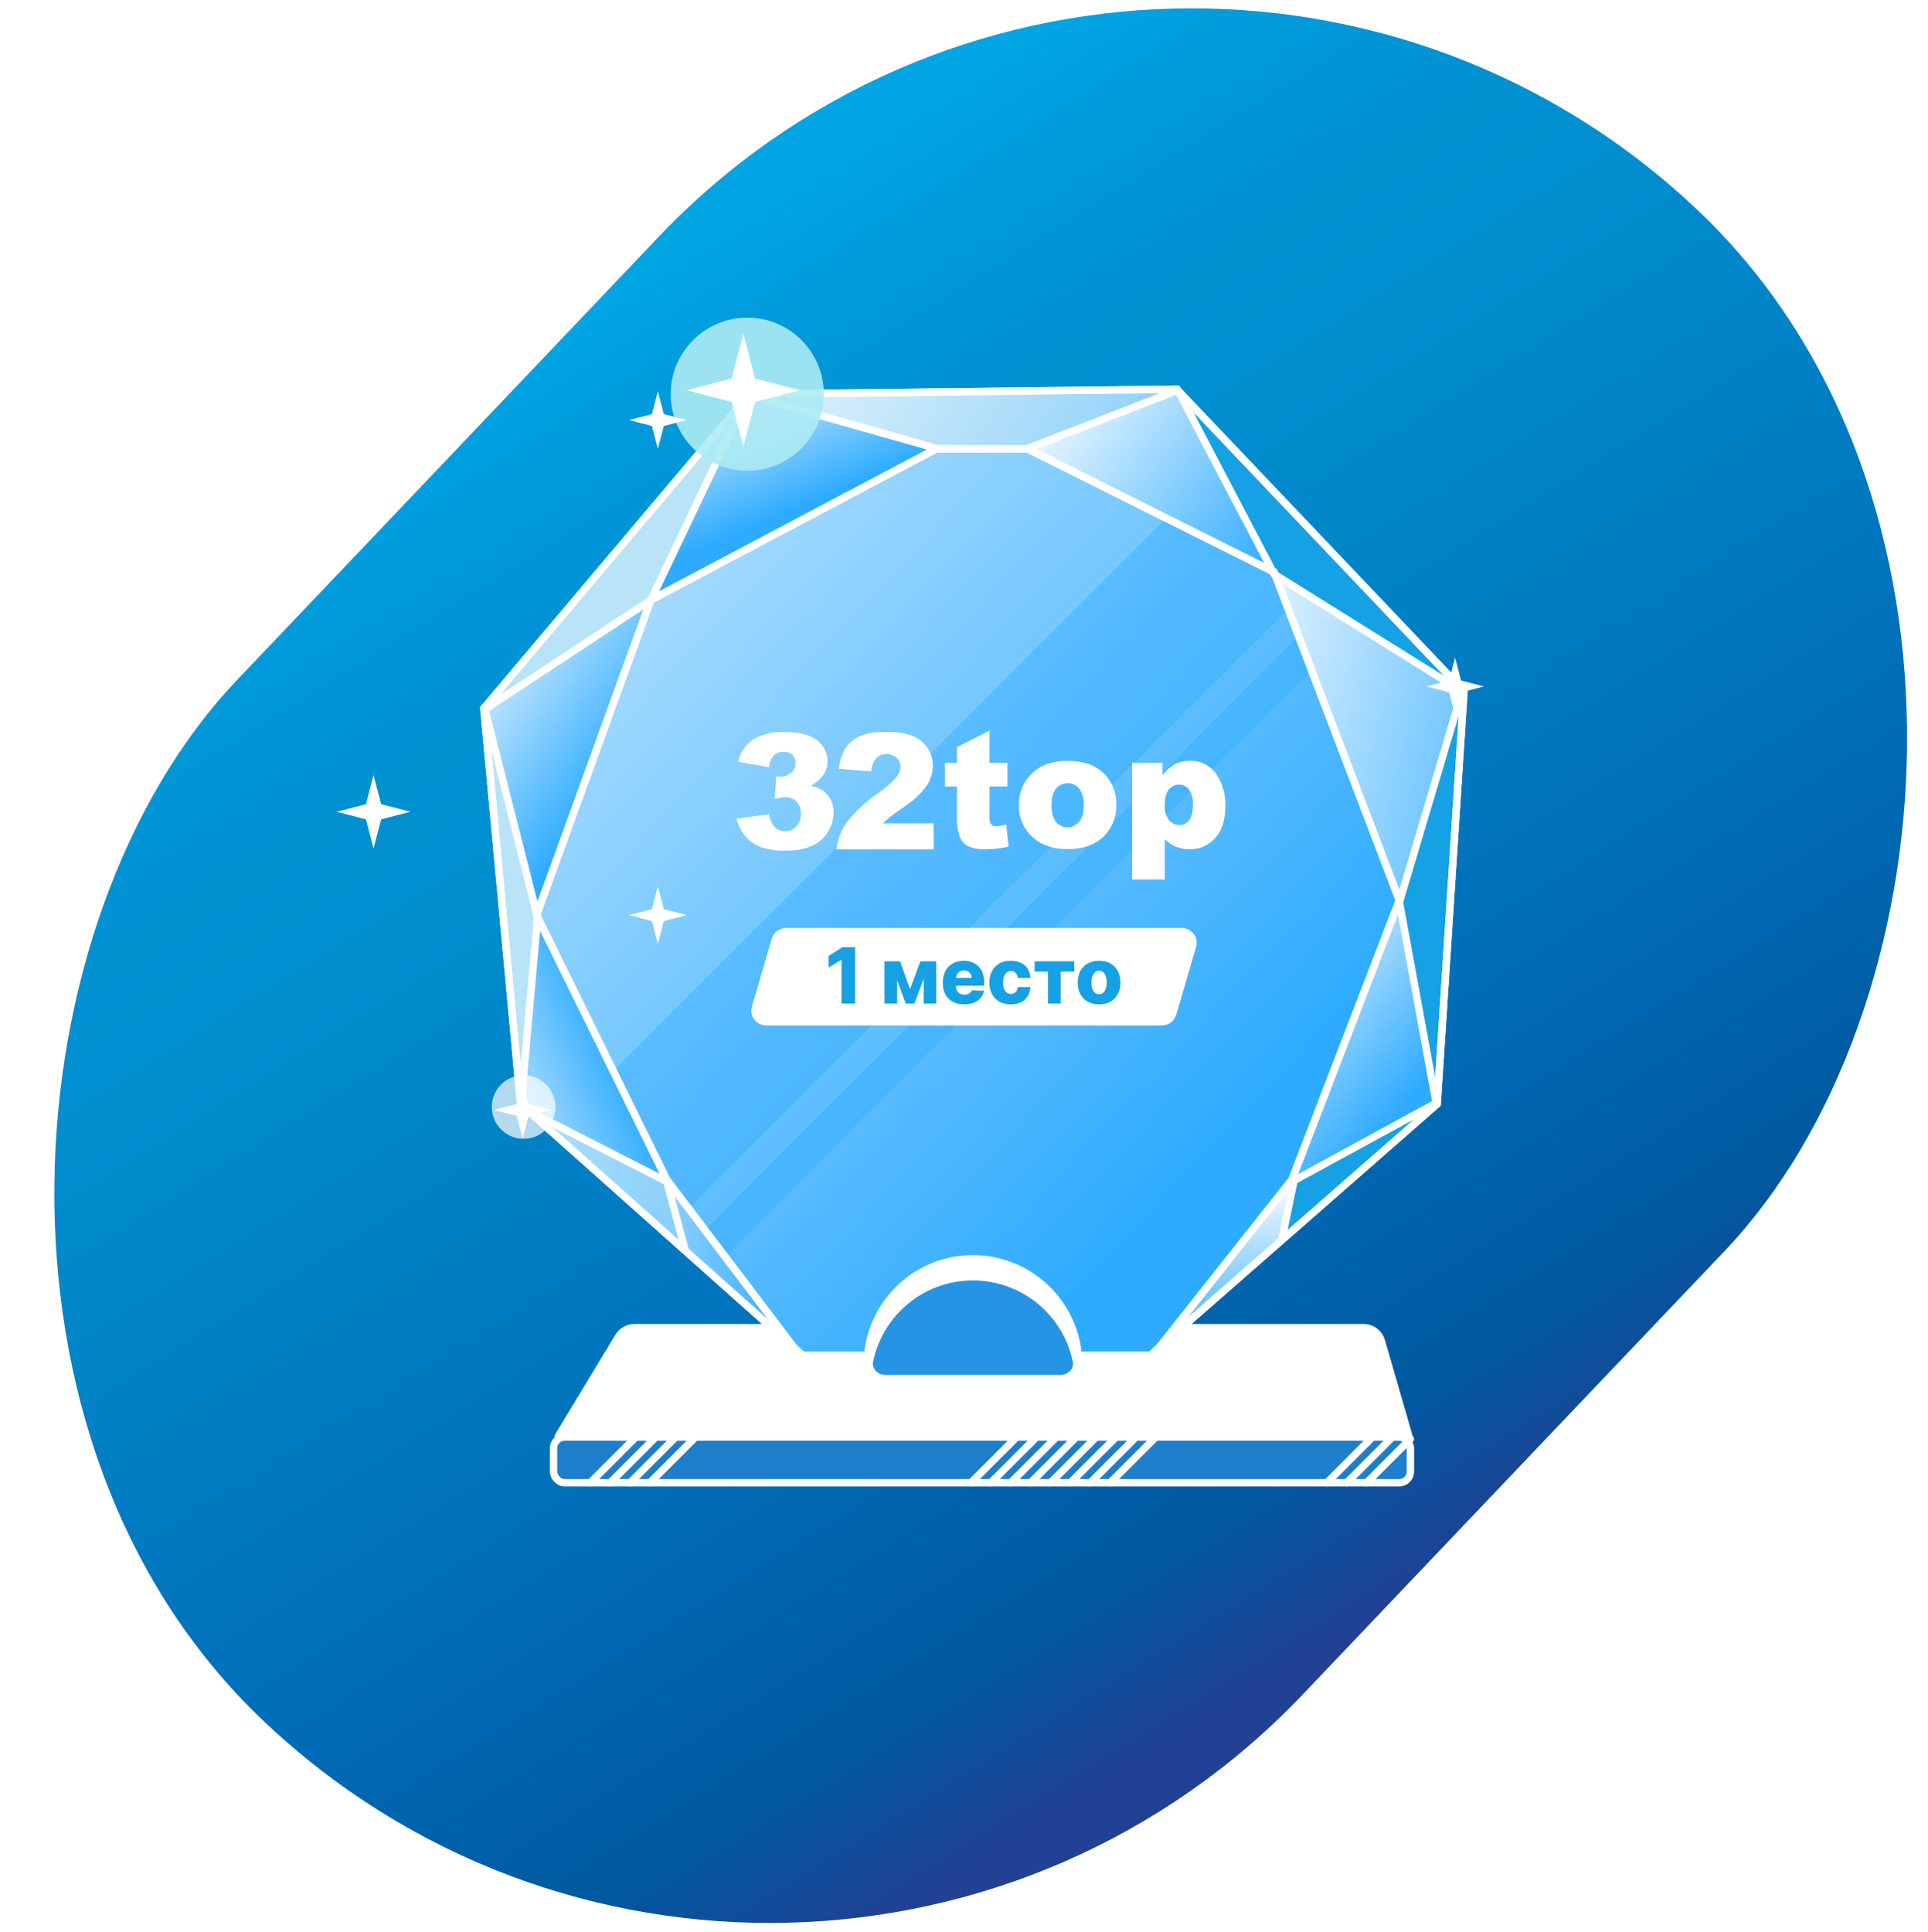 <?xml version="1.0" encoding="UTF-8"?> <svg xmlns="http://www.w3.org/2000/svg" width="521" height="522" viewBox="0 0 521 522" fill="none"><rect x="314.974" y="-80" width="397.582" height="562.881" rx="198.791" transform="rotate(43.572 314.974 -80)" fill="url(#paint0_linear_7357_1035)"></rect><path d="M151.008 387.857L167.165 361.163C168.071 359.666 169.693 358.752 171.442 358.752H368.483C370.709 358.752 372.667 360.223 373.286 362.362L380.736 388.097C380.921 388.737 380.441 389.375 379.775 389.375H151.863C151.084 389.375 150.604 388.524 151.008 387.857Z" fill="white" stroke="white" stroke-width="2"></path><rect x="149.576" y="388.302" width="231.554" height="12.357" rx="3" fill="#1F7ECB" stroke="white" stroke-width="2"></rect><path d="M159.491 400.657L171.31 388.838" stroke="white" stroke-width="2" stroke-linecap="round"></path><path d="M262.385 400.658L274.205 388.838" stroke="white" stroke-width="2" stroke-linecap="round"></path><path d="M283.883 400.658L295.703 388.838" stroke="white" stroke-width="2" stroke-linecap="round"></path><path d="M164.877 400.657L176.696 388.838" stroke="white" stroke-width="2" stroke-linecap="round"></path><path d="M267.759 400.658L279.578 388.838" stroke="white" stroke-width="2" stroke-linecap="round"></path><path d="M289.244 400.658L301.064 388.838" stroke="white" stroke-width="2" stroke-linecap="round"></path><path d="M358.552 400.658L370.372 388.838" stroke="white" stroke-width="2" stroke-linecap="round"></path><path d="M170.254 400.657L182.074 388.838" stroke="white" stroke-width="2" stroke-linecap="round"></path><path d="M273.136 400.658L284.956 388.838" stroke="white" stroke-width="2" stroke-linecap="round"></path><path d="M294.626 400.658L306.446 388.838" stroke="white" stroke-width="2" stroke-linecap="round"></path><path d="M363.93 400.658L375.75 388.838" stroke="white" stroke-width="2" stroke-linecap="round"></path><path d="M175.615 400.657L187.435 388.838" stroke="white" stroke-width="2" stroke-linecap="round"></path><path d="M278.497 400.658L290.317 388.838" stroke="white" stroke-width="2" stroke-linecap="round"></path><path d="M299.987 400.658L311.806 388.839" stroke="white" stroke-width="2" stroke-linecap="round"></path><path d="M369.295 400.658L381.115 388.838" stroke="white" stroke-width="2" stroke-linecap="round"></path><path d="M216.976 366.273H310.726L388.358 298.311L395.611 186.832L317.979 105.17L202.47 106.514L130.748 191.399L140.687 298.311L216.976 366.273Z" fill="#15A1E4" stroke="white" stroke-width="2"></path><path d="M180.173 318.997L185.008 338.069L216.437 366.544L180.173 318.997Z" fill="url(#paint1_linear_7357_1035)"></path><path d="M176.146 161.852L130.748 191.4L144.985 247.275L176.146 161.852Z" fill="url(#paint2_linear_7357_1035)"></path><path opacity="0.7" d="M201.947 107.321L131.03 191.132L175.89 162.389L201.947 107.321Z" fill="white"></path><path opacity="0.7" d="M145.254 247.811L140.687 299.118L130.748 191.131L145.254 247.811Z" fill="white"></path><g opacity="0.8"><path d="M180.458 319.265L141.239 299.387L184.756 337.532L180.458 319.265Z" fill="url(#paint3_linear_7357_1035)"></path><path d="M317.456 104.903L203.022 106.515L252.449 121.021H277.968L317.456 104.903Z" fill="url(#paint4_linear_7357_1035)"></path></g><path d="M201.933 106.784L176.414 161.315L252.435 121.559L201.933 106.784Z" fill="url(#paint5_linear_7357_1035)"></path><path d="M318.254 105.439L278.497 121.288L343.773 154.329L318.254 105.439Z" fill="url(#paint6_linear_7357_1035)"></path><path d="M378.169 243.782L345.396 155.942L395.361 186.565L378.169 243.782Z" fill="url(#paint7_linear_7357_1035)"></path><path d="M349.159 318.728L377.902 244.318L388.379 298.312L349.159 318.728Z" fill="url(#paint8_linear_7357_1035)"></path><path d="M349.683 318.46L312.075 365.738L346.459 334.577L349.683 318.46Z" fill="url(#paint9_linear_7357_1035)"></path><path d="M140.7 298.582L145.267 248.08L180.188 319.535L140.7 298.582Z" fill="url(#paint10_linear_7357_1035)"></path><path d="M180.17 318.728L216.166 366.275H311.527L349.135 318.728L378.146 243.245L344.3 154.599L277.681 121.29H252.967L175.872 162.12L144.98 247.274L180.17 318.728Z" fill="url(#paint11_linear_7357_1035)" stroke="white" stroke-width="2"></path><path d="M314.772 140.362L166.222 288.912L179.922 318.998L186.638 325.982L348.082 164.538L344.858 154.868L314.772 140.362Z" fill="#2EABFF" fill-opacity="0.4"></path><path d="M350.48 172.328L191.185 331.623L196.02 339.413L353.972 181.461L350.48 172.328Z" fill="#2EABFF" fill-opacity="0.4"></path><path d="M185.292 338.338L180.188 319.266L140.7 299.119L145.267 247.812L131.03 191.669L175.89 162.121L202.215 106.784L253.522 121.29" stroke="white" stroke-width="2"></path><path d="M180.17 318.728L216.166 366.275H311.527L349.135 318.728L378.146 243.245L344.3 154.599L277.681 121.29H252.967L175.872 162.12L144.98 247.274L180.17 318.728Z" stroke="white" stroke-width="2"></path><path d="M277.429 121.288L318.26 105.439L344.317 155.135L395.087 186.833L378.163 243.781L388.102 298.043L349.689 318.996L346.466 334.576" stroke="white" stroke-width="2"></path><path d="M216.976 366.273H310.726L388.358 298.311L395.611 186.832L317.979 105.17L202.47 106.514L130.748 191.399L140.687 298.311L216.976 366.273Z" stroke="white" stroke-width="2"></path><g opacity="0.7" filter="url(#filter0_f_7357_1035)"><circle cx="141.488" cy="299.118" r="8.596" fill="white"></circle></g><g opacity="0.9" filter="url(#filter1_f_7357_1035)"><ellipse cx="201.933" cy="106.515" rx="20.684" ry="20.684" fill="#ADEBF4"></ellipse></g><path d="M200.875 90.13L204.036 102.281L216.187 105.442L204.036 108.604L200.875 120.754L197.713 108.604L185.563 105.442L197.713 102.281L200.875 90.13Z" fill="white"></path><path d="M177.78 105.71L179.388 111.892L185.57 113.5L179.388 115.109L177.78 121.29L176.171 115.109L169.99 113.5L176.171 111.892L177.78 105.71Z" fill="white"></path><path d="M177.78 239.483L179.388 245.665L185.57 247.274L179.388 248.882L177.78 255.064L176.171 248.882L169.99 247.274L176.171 245.665L177.78 239.483Z" fill="white"></path><path d="M393.21 177.7L394.818 183.882L401 185.49L394.818 187.099L393.21 193.28L391.601 187.099L385.42 185.49L391.601 183.882L393.21 177.7Z" fill="white"></path><path d="M100.941 209.398L102.994 217.285L110.88 219.338L102.994 221.39L100.941 229.277L98.889 221.39L91.002 219.338L98.889 217.285L100.941 209.398Z" fill="white"></path><path d="M141.237 292.133L142.846 298.315L149.028 299.923L142.846 301.532L141.237 307.714L139.629 301.532L133.447 299.923L139.629 298.315L141.237 292.133Z" fill="white"></path><path d="M234.389 367.691H234.382C234.909 352.387 247.482 340.143 262.914 340.143C278.346 340.143 290.919 352.387 291.446 367.691H291.439H291.415H291.391H291.367H291.342H291.317H291.291H291.266H291.24H291.214H291.188H291.161H291.134H291.107H291.08H291.052H291.024H290.996H290.968H290.939H290.91H290.881H290.852H290.822H290.792H290.762H290.731H290.701H290.67H290.639H290.607H290.575H290.543H290.511H290.479H290.446H290.413H290.38H290.347H290.313H290.279H290.245H290.21H290.176H290.141H290.105H290.07H290.034H289.999H289.962H289.926H289.889H289.853H289.815H289.778H289.74H289.703H289.665H289.626H289.588H289.549H289.51H289.471H289.431H289.391H289.351H289.311H289.271H289.23H289.189H289.148H289.107H289.065H289.023H288.981H288.939H288.896H288.854H288.811H288.767H288.724H288.68H288.636H288.592H288.548H288.503H288.458H288.413H288.368H288.323H288.277H288.231H288.185H288.138H288.092H288.045H287.998H287.951H287.903H287.856H287.808H287.759H287.711H287.662H287.614H287.565H287.515H287.466H287.416H287.366H287.316H287.266H287.215H287.165H287.114H287.063H287.011H286.96H286.908H286.856H286.803H286.751H286.698H286.646H286.592H286.539H286.486H286.432H286.378H286.324H286.27H286.215H286.16H286.105H286.05H285.995H285.939H285.884H285.828H285.772H285.715H285.659H285.602H285.545H285.488H285.43H285.373H285.315H285.257H285.199H285.141H285.082H285.023H284.964H284.905H284.846H284.787H284.727H284.667H284.607H284.546H284.486H284.425H284.364H284.303H284.242H284.181H284.119H284.057H283.995H283.933H283.871H283.808H283.745H283.682H283.619H283.556H283.492H283.429H283.365H283.301H283.237H283.172H283.108H283.043H282.978H282.913H282.847H282.782H282.716H282.65H282.584H282.518H282.452H282.385H282.318H282.251H282.184H282.117H282.05H281.982H281.914H281.846H281.778H281.71H281.641H281.573H281.504H281.435H281.366H281.296H281.227H281.157H281.087H281.017H280.947H280.877H280.806H280.735H280.664H280.593H280.522H280.451H280.379H280.308H280.236H280.164H280.092H280.019H279.947H279.874H279.801H279.728H279.655H279.582H279.509H279.435H279.361H279.287H279.213H279.139H279.065H278.99H278.915H278.84H278.765H278.69H278.615H278.539H278.464H278.388H278.312H278.236H278.16H278.083H278.007H277.93H277.853H277.776H277.699H277.622H277.545H277.467H277.389H277.312H277.234H277.155H277.077H276.999H276.92H276.841H276.762H276.683H276.604H276.525H276.446H276.366H276.286H276.207H276.127H276.046H275.966H275.886H275.805H275.725H275.644H275.563H275.482H275.401H275.319H275.238H275.156H275.074H274.992H274.91H274.828H274.746H274.664H274.581H274.498H274.416H274.333H274.25H274.167H274.083H274H273.916H273.833H273.749H273.665H273.581H273.497H273.412H273.328H273.243H273.159H273.074H272.989H272.904H272.819H272.733H272.648H272.562H272.477H272.391H272.305H272.219H272.133H272.047H271.961H271.874H271.788H271.701H271.614H271.527H271.44H271.353H271.266H271.178H271.091H271.003H270.916H270.828H270.74H270.652H270.564H270.475H270.387H270.299H270.21H270.121H270.033H269.944H269.855H269.766H269.676H269.587H269.498H269.408H269.319H269.229H269.139H269.049H268.959H268.869H268.779H268.689H268.598H268.508H268.417H268.326H268.235H268.145H268.054H267.962H267.871H267.78H267.689H267.597H267.506H267.414H267.322H267.23H267.138H267.046H266.954H266.862H266.77H266.677H266.585H266.492H266.4H266.307H266.214H266.121H266.028H265.935H265.842H265.749H265.655H265.562H265.468H265.375H265.281H265.187H265.094H265H264.906H264.812H264.717H264.623H264.529H264.435H264.34H264.245H264.151H264.056H263.961H263.867H263.772H263.677H263.582H263.486H263.391H263.296H263.2H263.105H263.01H262.914H262.818H262.723H262.627H262.532H262.437H262.341H262.246H262.151H262.056H261.961H261.866H261.772H261.677H261.582H261.488H261.393H261.299H261.205H261.11H261.016H260.922H260.828H260.734H260.64H260.547H260.453H260.359H260.266H260.172H260.079H259.986H259.893H259.8H259.707H259.614H259.521H259.428H259.336H259.243H259.15H259.058H258.966H258.874H258.781H258.689H258.598H258.506H258.414H258.322H258.231H258.139H258.048H257.957H257.865H257.774H257.683H257.592H257.502H257.411H257.32H257.23H257.139H257.049H256.959H256.869H256.779H256.689H256.599H256.509H256.42H256.33H256.241H256.151H256.062H255.973H255.884H255.795H255.706H255.618H255.529H255.441H255.352H255.264H255.176H255.088H255H254.912H254.825H254.737H254.65H254.562H254.475H254.388H254.301H254.214H254.127H254.04H253.954H253.867H253.781H253.695H253.609H253.523H253.437H253.351H253.265H253.18H253.094H253.009H252.924H252.839H252.754H252.669H252.585H252.5H252.416H252.331H252.247H252.163H252.079H251.995H251.912H251.828H251.745H251.661H251.578H251.495H251.412H251.329H251.247H251.164H251.082H251H250.917H250.835H250.754H250.672H250.59H250.509H250.427H250.346H250.265H250.184H250.103H250.023H249.942H249.862H249.781H249.701H249.621H249.541H249.462H249.382H249.303H249.224H249.144H249.065H248.987H248.908H248.829H248.751H248.672H248.594H248.516H248.438H248.361H248.283H248.206H248.129H248.051H247.974H247.898H247.821H247.744H247.668H247.592H247.516H247.44H247.364H247.288H247.213H247.138H247.062H246.987H246.913H246.838H246.763H246.689H246.615H246.541H246.467H246.393H246.319H246.246H246.173H246.099H246.026H245.954H245.881H245.808H245.736H245.664H245.592H245.52H245.448H245.377H245.306H245.234H245.163H245.093H245.022H244.951H244.881H244.811H244.741H244.671H244.601H244.532H244.462H244.393H244.324H244.255H244.187H244.118H244.05H243.982H243.914H243.846H243.778H243.711H243.644H243.576H243.509H243.443H243.376H243.31H243.244H243.178H243.112H243.046H242.98H242.915H242.85H242.785H242.72H242.656H242.591H242.527H242.463H242.399H242.335H242.272H242.209H242.145H242.083H242.02H241.957H241.895H241.833H241.771H241.709H241.647H241.586H241.524H241.463H241.403H241.342H241.281H241.221H241.161H241.101H241.041H240.982H240.923H240.863H240.804H240.746H240.687H240.629H240.571H240.513H240.455H240.397H240.34H240.283H240.226H240.169H240.113H240.056H240H239.944H239.888H239.833H239.778H239.722H239.667H239.613H239.558H239.504H239.45H239.396H239.342H239.289H239.235H239.182H239.129H239.077H239.024H238.972H238.92H238.868H238.817H238.765H238.714H238.663H238.612H238.562H238.512H238.461H238.412H238.362H238.312H238.263H238.214H238.165H238.117H238.068H238.02H237.972H237.925H237.877H237.83H237.783H237.736H237.689H237.643H237.597H237.551H237.505H237.46H237.414H237.369H237.325H237.28H237.236H237.191H237.148H237.104H237.06H237.017H236.974H236.931H236.889H236.847H236.805H236.763H236.721H236.68H236.639H236.598H236.557H236.517H236.476H236.436H236.397H236.357H236.318H236.279H236.24H236.202H236.163H236.125H236.087H236.05H236.012H235.975H235.938H235.902H235.865H235.829H235.793H235.758H235.722H235.687H235.652H235.618H235.583H235.549H235.515H235.481H235.448H235.415H235.382H235.349H235.317H235.284H235.252H235.221H235.189H235.158H235.127H235.096H235.066H235.036H235.006H234.976H234.947H234.918H234.889H234.86H234.832H234.804H234.776H234.748H234.721H234.694H234.667H234.64H234.614H234.588H234.562H234.536H234.511H234.486H234.461H234.437H234.413H234.389Z" fill="white" stroke="white" stroke-width="2"></path><path d="M290.882 367.768C291.391 370.255 289.297 372.527 286.466 372.527H286.434H286.403H286.371H286.339H286.307H286.275H286.243H286.211H286.179H286.146H286.114H286.081H286.049H286.016H285.984H285.951H285.918H285.885H285.852H285.819H285.786H285.753H285.72H285.687H285.653H285.62H285.586H285.553H285.519H285.486H285.452H285.418H285.384H285.35H285.316H285.282H285.248H285.213H285.179H285.145H285.11H285.076H285.041H285.007H284.972H284.937H284.902H284.867H284.832H284.797H284.762H284.727H284.691H284.656H284.621H284.585H284.55H284.514H284.478H284.443H284.407H284.371H284.335H284.299H284.263H284.227H284.191H284.154H284.118H284.082H284.045H284.009H283.972H283.935H283.899H283.862H283.825H283.788H283.751H283.714H283.677H283.64H283.603H283.565H283.528H283.491H283.453H283.415H283.378H283.34H283.302H283.265H283.227H283.189H283.151H283.113H283.075H283.036H282.998H282.96H282.921H282.883H282.844H282.806H282.767H282.728H282.69H282.651H282.612H282.573H282.534H282.495H282.456H282.417H282.377H282.338H282.299H282.259H282.22H282.18H282.141H282.101H282.061H282.021H281.982H281.942H281.902H281.862H281.821H281.781H281.741H281.701H281.66H281.62H281.58H281.539H281.498H281.458H281.417H281.376H281.336H281.295H281.254H281.213H281.172H281.131H281.089H281.048H281.007H280.966H280.924H280.883H280.841H280.8H280.758H280.716H280.674H280.633H280.591H280.549H280.507H280.465H280.423H280.381H280.338H280.296H280.254H280.211H280.169H280.127H280.084H280.041H279.999H279.956H279.913H279.87H279.828H279.785H279.742H279.699H279.655H279.612H279.569H279.526H279.482H279.439H279.396H279.352H279.309H279.265H279.221H279.178H279.134H279.09H279.046H279.002H278.958H278.914H278.87H278.826H278.782H278.738H278.693H278.649H278.605H278.56H278.516H278.471H278.426H278.382H278.337H278.292H278.247H278.203H278.158H278.113H278.068H278.023H277.977H277.932H277.887H277.842H277.796H277.751H277.706H277.66H277.614H277.569H277.523H277.478H277.432H277.386H277.34H277.294H277.248H277.202H277.156H277.11H277.064H277.018H276.971H276.925H276.879H276.832H276.786H276.739H276.693H276.646H276.6H276.553H276.506H276.459H276.413H276.366H276.319H276.272H276.225H276.178H276.131H276.083H276.036H275.989H275.942H275.894H275.847H275.799H275.752H275.704H275.657H275.609H275.561H275.513H275.466H275.418H275.37H275.322H275.274H275.226H275.178H275.13H275.082H275.033H274.985H274.937H274.888H274.84H274.792H274.743H274.695H274.646H274.597H274.549H274.5H274.451H274.403H274.354H274.305H274.256H274.207H274.158H274.109H274.06H274.01H273.961H273.912H273.863H273.813H273.764H273.715H273.665H273.616H273.566H273.517H273.467H273.417H273.367H273.318H273.268H273.218H273.168H273.118H273.068H273.018H272.968H272.918H272.868H272.818H272.768H272.717H272.667H272.617H272.566H272.516H272.465H272.415H272.364H272.314H272.263H272.212H272.162H272.111H272.06H272.009H271.958H271.907H271.856H271.805H271.754H271.703H271.652H271.601H271.55H271.499H271.447H271.396H271.345H271.293H271.242H271.19H271.139H271.087H271.036H270.984H270.932H270.881H270.829H270.777H270.725H270.673H270.622H270.57H270.518H270.466H270.414H270.362H270.309H270.257H270.205H270.153H270.101H270.048H269.996H269.944H269.891H269.839H269.786H269.734H269.681H269.629H269.576H269.523H269.471H269.418H269.365H269.312H269.259H269.206H269.154H269.101H269.048H268.995H268.942H268.888H268.835H268.782H268.729H268.676H268.622H268.569H268.516H268.462H268.409H268.356H268.302H268.249H268.195H268.142H268.088H268.034H267.981H267.927H267.873H267.819H267.766H267.712H267.658H267.604H267.55H267.496H267.442H267.388H267.334H267.28H267.226H267.172H267.118H267.063H267.009H266.955H266.901H266.846H266.792H266.737H266.683H266.629H266.574H266.52H266.465H266.41H266.356H266.301H266.246H266.192H266.137H266.082H266.027H265.973H265.918H265.863H265.808H265.753H265.698H265.643H265.588H265.533H265.478H265.423H265.368H265.312H265.257H265.202H265.147H265.091H265.036H264.981H264.925H264.87H264.814H264.759H264.704H264.648H264.592H264.537H264.481H264.426H264.37H264.314H264.259H264.203H264.147H264.091H264.036H263.98H263.924H263.868H263.812H263.756H263.7H263.644H263.588H263.532H263.476H263.42H263.364H263.308H263.251H263.195H263.139H263.083H263.027H262.97H262.914H262.858H262.801H262.745H262.689H262.633H262.576H262.52H262.464H262.408H262.352H262.296H262.24H262.184H262.128H262.072H262.016H261.96H261.904H261.848H261.792H261.736H261.681H261.625H261.569H261.514H261.458H261.402H261.347H261.291H261.235H261.18H261.124H261.069H261.013H260.958H260.903H260.847H260.792H260.737H260.681H260.626H260.571H260.516H260.46H260.405H260.35H260.295H260.24H260.185H260.13H260.075H260.02H259.965H259.91H259.855H259.8H259.746H259.691H259.636H259.581H259.527H259.472H259.418H259.363H259.308H259.254H259.199H259.145H259.09H259.036H258.982H258.927H258.873H258.819H258.764H258.71H258.656H258.602H258.548H258.494H258.44H258.386H258.332H258.278H258.224H258.17H258.116H258.062H258.008H257.955H257.901H257.847H257.794H257.74H257.686H257.633H257.579H257.526H257.472H257.419H257.365H257.312H257.259H257.205H257.152H257.099H257.046H256.993H256.939H256.886H256.833H256.78H256.727H256.674H256.621H256.569H256.516H256.463H256.41H256.357H256.305H256.252H256.199H256.147H256.094H256.042H255.989H255.937H255.884H255.832H255.78H255.727H255.675H255.623H255.571H255.518H255.466H255.414H255.362H255.31H255.258H255.206H255.154H255.103H255.051H254.999H254.947H254.896H254.844H254.792H254.741H254.689H254.638H254.586H254.535H254.483H254.432H254.381H254.329H254.278H254.227H254.176H254.125H254.073H254.022H253.971H253.92H253.87H253.819H253.768H253.717H253.666H253.616H253.565H253.514H253.464H253.413H253.363H253.312H253.262H253.211H253.161H253.111H253.06H253.01H252.96H252.91H252.86H252.81H252.76H252.71H252.66H252.61H252.56H252.51H252.46H252.411H252.361H252.311H252.262H252.212H252.163H252.113H252.064H252.014H251.965H251.916H251.867H251.817H251.768H251.719H251.67H251.621H251.572H251.523H251.474H251.425H251.377H251.328H251.279H251.23H251.182H251.133H251.085H251.036H250.988H250.939H250.891H250.843H250.794H250.746H250.698H250.65H250.602H250.554H250.506H250.458H250.41H250.362H250.314H250.267H250.219H250.171H250.124H250.076H250.029H249.981H249.934H249.886H249.839H249.792H249.745H249.697H249.65H249.603H249.556H249.509H249.462H249.415H249.368H249.322H249.275H249.228H249.182H249.135H249.088H249.042H248.995H248.949H248.903H248.856H248.81H248.764H248.718H248.672H248.626H248.58H248.534H248.488H248.442H248.396H248.35H248.305H248.259H248.213H248.168H248.122H248.077H248.031H247.986H247.941H247.896H247.85H247.805H247.76H247.715H247.67H247.625H247.58H247.536H247.491H247.446H247.401H247.357H247.312H247.268H247.223H247.179H247.135H247.09H247.046H247.002H246.958H246.914H246.87H246.826H246.782H246.738H246.694H246.65H246.606H246.563H246.519H246.476H246.432H246.389H246.345H246.302H246.259H246.216H246.172H246.129H246.086H246.043H246H245.957H245.915H245.872H245.829H245.786H245.744H245.701H245.659H245.616H245.574H245.532H245.489H245.447H245.405H245.363H245.321H245.279H245.237H245.195H245.153H245.112H245.07H245.028H244.987H244.945H244.904H244.862H244.821H244.78H244.738H244.697H244.656H244.615H244.574H244.533H244.492H244.452H244.411H244.37H244.329H244.289H244.248H244.208H244.167H244.127H244.087H244.047H244.006H243.966H243.926H243.886H243.846H243.806H243.767H243.727H243.687H243.648H243.608H243.569H243.529H243.49H243.45H243.411H243.372H243.333H243.294H243.255H243.216H243.177H243.138H243.099H243.061H243.022H242.983H242.945H242.907H242.868H242.83H242.792H242.753H242.715H242.677H242.639H242.601H242.563H242.525H242.488H242.45H242.412H242.375H242.337H242.3H242.263H242.225H242.188H242.151H242.114H242.077H242.04H242.003H241.966H241.929H241.892H241.856H241.819H241.783H241.746H241.71H241.673H241.637H241.601H241.565H241.529H241.493H241.457H241.421H241.385H241.349H241.314H241.278H241.243H241.207H241.172H241.136H241.101H241.066H241.031H240.996H240.961H240.926H240.891H240.856H240.821H240.787H240.752H240.718H240.683H240.649H240.614H240.58H240.546H240.512H240.478H240.444H240.41H240.376H240.342H240.309H240.275H240.241H240.208H240.175H240.141H240.108H240.075H240.042H240.008H239.975H239.942H239.91H239.877H239.844H239.811H239.779H239.746H239.714H239.682H239.649H239.617H239.585H239.553H239.521H239.489H239.457H239.425H239.393H239.362C236.531 372.527 234.437 370.255 234.946 367.768C237.61 354.761 249.121 344.979 262.914 344.979C276.707 344.979 288.218 354.761 290.882 367.768Z" fill="#2694E4" stroke="white" stroke-width="2"></path><path d="M207.804 207.302L199.433 205.835C199.995 203.445 201.414 201.33 203.435 199.871C205.944 198.346 208.878 197.621 211.83 197.796C215.978 197.796 218.989 198.547 220.837 200.062C221.714 200.741 222.421 201.606 222.903 202.592C223.384 203.579 223.628 204.659 223.615 205.751C223.633 207.048 223.24 208.319 222.489 209.389C221.614 210.612 220.452 211.614 219.099 212.311C220.085 212.518 221.034 212.868 221.914 213.349C222.942 213.958 223.787 214.823 224.361 215.854C224.966 216.966 225.277 218.208 225.267 219.467C225.258 221.292 224.756 223.081 223.81 224.656C222.836 226.313 221.374 227.646 219.613 228.484C217.357 229.467 214.898 229.928 212.429 229.832C210.097 229.937 207.765 229.617 205.552 228.89C203.948 228.274 202.529 227.273 201.428 225.98C200.291 224.566 199.459 222.943 198.98 221.209L207.816 220.016C207.976 221.339 208.539 222.585 209.431 223.594C210.191 224.272 211.193 224.631 212.221 224.596C212.781 224.607 213.336 224.499 213.847 224.278C214.359 224.058 214.815 223.731 215.183 223.32C216.025 222.392 216.464 221.182 216.407 219.945C216.481 218.727 216.074 217.527 215.269 216.593C214.869 216.191 214.386 215.877 213.852 215.671C213.319 215.466 212.746 215.373 212.172 215.4C211.2 215.446 210.237 215.614 209.309 215.901L209.762 209.747C210.142 209.808 210.526 209.844 210.912 209.854C211.445 209.871 211.977 209.783 212.475 209.597C212.973 209.411 213.427 209.129 213.812 208.769C214.18 208.447 214.473 208.054 214.674 207.614C214.874 207.174 214.977 206.698 214.975 206.216C214.995 205.804 214.929 205.392 214.782 205.004C214.635 204.617 214.409 204.263 214.118 203.962C213.79 203.67 213.402 203.447 212.981 203.308C212.56 203.168 212.114 203.115 211.671 203.151C211.205 203.133 210.741 203.205 210.304 203.363C209.867 203.52 209.467 203.76 209.125 204.069C208.346 204.984 207.884 206.115 207.804 207.302Z" fill="white"></path><path d="M252.294 229.487H226.007C226.332 226.906 227.275 224.438 228.758 222.291C231.172 219.183 234.073 216.478 237.351 214.279C239.173 213.052 240.827 211.597 242.271 209.949C242.92 209.158 243.298 208.183 243.35 207.166C243.346 206.715 243.25 206.27 243.067 205.858C242.883 205.445 242.617 205.074 242.283 204.767C241.539 204.107 240.574 203.742 239.575 203.742C238.575 203.742 237.611 204.107 236.866 204.767C236.005 205.813 235.504 207.103 235.436 208.449L226.662 207.742C226.857 205.724 227.503 203.774 228.552 202.033C229.508 200.631 230.856 199.535 232.43 198.878C234.645 198.063 237.001 197.692 239.363 197.787C241.807 197.686 244.249 198.04 246.561 198.83C248.202 199.471 249.608 200.587 250.597 202.033C251.568 203.448 252.083 205.12 252.076 206.83C252.074 208.793 251.488 210.712 250.391 212.347C248.713 214.603 246.63 216.534 244.247 218.045C242.489 219.244 241.302 220.096 240.708 220.587C240.114 221.079 239.411 221.691 238.611 222.47H252.294V229.487Z" fill="white"></path><path d="M267.398 197.399V206.091H272.25V212.512H267.398V220.613C267.344 221.269 267.438 221.928 267.673 222.542C267.832 222.792 268.058 222.992 268.324 223.121C268.591 223.251 268.888 223.304 269.182 223.274C270.114 223.222 271.032 223.034 271.909 222.717L272.551 228.764C270.554 229.219 268.513 229.459 266.465 229.479C264.812 229.582 263.159 229.298 261.637 228.647C260.598 228.086 259.786 227.184 259.336 226.094C258.745 224.313 258.494 222.437 258.594 220.563V212.512H255.36V206.091H258.594V201.891L267.398 197.399Z" fill="white"></path><path d="M275.341 217.585C275.291 215.981 275.579 214.385 276.188 212.901C276.797 211.416 277.713 210.076 278.876 208.968C281.238 206.706 284.426 205.575 288.439 205.575C293.024 205.575 296.489 206.903 298.835 209.559C300.737 211.742 301.746 214.56 301.661 217.452C301.716 219.058 301.433 220.657 300.83 222.147C300.226 223.637 299.317 224.984 298.16 226.102C295.817 228.347 292.59 229.429 288.455 229.429C284.776 229.429 281.8 228.494 279.526 226.626C278.179 225.541 277.1 224.162 276.374 222.593C275.648 221.025 275.295 219.311 275.341 217.585ZM284.145 217.585C284.145 219.623 284.554 221.136 285.387 222.109C285.768 222.565 286.245 222.932 286.784 223.184C287.323 223.435 287.91 223.566 288.505 223.566C289.1 223.566 289.688 223.435 290.227 223.184C290.766 222.932 291.242 222.565 291.623 222.109C292.457 221.153 292.841 219.614 292.841 217.485C292.963 215.911 292.526 214.345 291.607 213.06C291.243 212.604 290.781 212.236 290.253 211.985C289.726 211.734 289.148 211.607 288.564 211.613C287.958 211.602 287.358 211.728 286.809 211.983C286.26 212.238 285.776 212.615 285.396 213.085C284.562 214.061 284.145 215.553 284.145 217.56V217.585Z" fill="white"></path><path d="M305.92 237.646V206.091H314.14V209.467C314.98 208.313 316.039 207.335 317.258 206.59C318.568 205.902 320.03 205.553 321.51 205.575C322.894 205.516 324.271 205.807 325.513 206.42C326.755 207.034 327.821 207.95 328.613 209.085C330.349 211.638 331.225 214.676 331.114 217.76C331.114 221.563 330.2 224.463 328.371 226.459C327.506 227.434 326.438 228.209 325.241 228.729C324.044 229.249 322.748 229.502 321.443 229.47C320.179 229.486 318.923 229.251 317.75 228.78C316.62 228.315 315.6 227.618 314.757 226.734V237.646H305.92ZM314.757 217.585C314.643 219.021 315.052 220.45 315.907 221.611C316.259 222.031 316.7 222.368 317.2 222.595C317.699 222.823 318.243 222.935 318.792 222.925C319.282 222.922 319.765 222.807 320.203 222.587C320.642 222.368 321.023 222.051 321.318 221.66C322.007 220.818 322.355 219.395 322.36 217.394C322.474 215.949 322.092 214.509 321.277 213.31C320.967 212.908 320.569 212.583 320.114 212.358C319.659 212.133 319.158 212.015 318.65 212.012C318.111 212.005 317.578 212.121 317.091 212.352C316.604 212.583 316.176 212.922 315.841 213.343C315.118 214.208 314.757 215.622 314.757 217.585Z" fill="white"></path><path d="M208.558 253.639L203.186 271.964C202.435 274.525 204.356 277.089 207.024 277.089H314.001C315.777 277.089 317.34 275.919 317.84 274.215L323.212 255.889C323.963 253.328 322.042 250.764 319.373 250.764H212.396C210.621 250.764 209.057 251.935 208.558 253.639Z" fill="white"></path><path d="M297.003 271.396C295.802 271.396 294.77 271.15 293.907 270.659C293.049 270.163 292.387 269.474 291.921 268.591C291.459 267.703 291.229 266.674 291.229 265.503C291.229 264.327 291.459 263.298 291.921 262.415C292.387 261.527 293.049 260.838 293.907 260.347C294.77 259.851 295.802 259.603 297.003 259.603C298.203 259.603 299.232 259.851 300.09 260.347C300.954 260.838 301.616 261.527 302.077 262.415C302.543 263.298 302.776 264.327 302.776 265.503C302.776 266.674 302.543 267.703 302.077 268.591C301.616 269.474 300.954 270.163 300.09 270.659C299.232 271.15 298.203 271.396 297.003 271.396ZM297.025 268.65C297.461 268.65 297.831 268.516 298.134 268.249C298.436 267.981 298.667 267.609 298.826 267.132C298.989 266.656 299.071 266.106 299.071 265.481C299.071 264.846 298.989 264.29 298.826 263.814C298.667 263.338 298.436 262.966 298.134 262.698C297.831 262.43 297.461 262.296 297.025 262.296C296.573 262.296 296.192 262.43 295.879 262.698C295.571 262.966 295.336 263.338 295.172 263.814C295.013 264.29 294.934 264.846 294.934 265.481C294.934 266.106 295.013 266.656 295.172 267.132C295.336 267.609 295.571 267.981 295.879 268.249C296.192 268.516 296.573 268.65 297.025 268.65Z" fill="#15A1E4"></path><path d="M279.582 262.534V259.751H290.296V262.534H286.643V271.18H283.191V262.534H279.582Z" fill="#15A1E4"></path><path d="M273.133 271.396C271.927 271.396 270.893 271.148 270.03 270.652C269.172 270.156 268.512 269.466 268.051 268.583C267.59 267.695 267.359 266.669 267.359 265.503C267.359 264.332 267.59 263.305 268.051 262.423C268.517 261.535 269.179 260.843 270.038 260.347C270.901 259.851 271.93 259.603 273.125 259.603C274.182 259.603 275.102 259.794 275.886 260.175C276.675 260.557 277.29 261.098 277.731 261.798C278.178 262.492 278.413 263.308 278.438 264.245H275.038C274.968 263.66 274.77 263.201 274.442 262.869C274.12 262.537 273.698 262.37 273.177 262.37C272.756 262.37 272.386 262.49 272.069 262.728C271.751 262.961 271.503 263.308 271.325 263.769C271.151 264.226 271.064 264.791 271.064 265.466C271.064 266.14 271.151 266.711 271.325 267.177C271.503 267.638 271.751 267.988 272.069 268.226C272.386 268.459 272.756 268.576 273.177 268.576C273.515 268.576 273.812 268.504 274.07 268.36C274.333 268.216 274.549 268.005 274.718 267.728C274.886 267.445 274.993 267.103 275.038 266.701H278.438C278.403 267.643 278.168 268.467 277.731 269.171C277.3 269.876 276.692 270.424 275.908 270.816C275.129 271.202 274.204 271.396 273.133 271.396Z" fill="#15A1E4"></path><path d="M260.535 271.396C259.34 271.396 258.308 271.16 257.44 270.689C256.577 270.213 255.912 269.536 255.446 268.658C254.984 267.775 254.754 266.726 254.754 265.51C254.754 264.33 254.987 263.298 255.453 262.415C255.919 261.527 256.577 260.838 257.425 260.347C258.273 259.851 259.273 259.603 260.424 259.603C261.237 259.603 261.981 259.729 262.656 259.982C263.33 260.235 263.913 260.61 264.404 261.106C264.895 261.602 265.277 262.214 265.55 262.943C265.823 263.668 265.959 264.498 265.959 265.436V266.344H256.026V264.231H262.574C262.569 263.844 262.477 263.499 262.299 263.196C262.12 262.894 261.874 262.658 261.562 262.49C261.254 262.316 260.9 262.229 260.498 262.229C260.091 262.229 259.727 262.321 259.404 262.504C259.082 262.683 258.826 262.928 258.638 263.241C258.449 263.549 258.35 263.898 258.34 264.29V266.44C258.34 266.907 258.432 267.316 258.615 267.668C258.799 268.015 259.059 268.286 259.397 268.479C259.734 268.673 260.136 268.769 260.602 268.769C260.925 268.769 261.217 268.725 261.48 268.635C261.743 268.546 261.969 268.415 262.157 268.241C262.346 268.067 262.487 267.854 262.581 267.601L265.922 267.698C265.783 268.447 265.478 269.099 265.007 269.655C264.541 270.205 263.928 270.635 263.169 270.942C262.41 271.245 261.532 271.396 260.535 271.396Z" fill="#15A1E4"></path><path d="M245.911 267.296L248.708 259.751H251.372L247.079 271.18H244.742L240.561 259.751H243.217L245.911 267.296ZM242.436 259.751V271.18H238.991V259.751H242.436ZM249.594 271.18V259.751H252.994V271.18H249.594Z" fill="#15A1E4"></path><path d="M231.073 255.94V271.179H227.398V259.378H227.308L223.901 261.461V258.277L227.658 255.94H231.073Z" fill="#15A1E4"></path><defs><filter id="filter0_f_7357_1035" x="98.892" y="256.522" width="85.192" height="85.192" filterUnits="userSpaceOnUse" color-interpolation-filters="sRGB"><feFlood flood-opacity="0" result="BackgroundImageFix"></feFlood><feBlend mode="normal" in="SourceGraphic" in2="BackgroundImageFix" result="shape"></feBlend><feGaussianBlur stdDeviation="17" result="effect1_foregroundBlur_7357_1035"></feGaussianBlur></filter><filter id="filter1_f_7357_1035" x="117.249" y="21.831" width="169.368" height="169.368" filterUnits="userSpaceOnUse" color-interpolation-filters="sRGB"><feFlood flood-opacity="0" result="BackgroundImageFix"></feFlood><feBlend mode="normal" in="SourceGraphic" in2="BackgroundImageFix" result="shape"></feBlend><feGaussianBlur stdDeviation="32" result="effect1_foregroundBlur_7357_1035"></feGaussianBlur></filter><linearGradient id="paint0_linear_7357_1035" x1="326.91" y1="105.161" x2="723.89" y2="207.217" gradientUnits="userSpaceOnUse"><stop stop-color="#00A5E4"></stop><stop offset="0.05" stop-color="#009DDD"></stop><stop offset="0.16" stop-color="#0092D2"></stop><stop offset="0.28" stop-color="#008ECF"></stop><stop offset="0.67" stop-color="#006EB8"></stop><stop offset="0.89" stop-color="#0059A0"></stop><stop offset="1" stop-color="#204194"></stop></linearGradient><linearGradient id="paint1_linear_7357_1035" x1="132.357" y1="339.95" x2="216.437" y2="346.915" gradientUnits="userSpaceOnUse"><stop stop-color="white"></stop><stop offset="1" stop-color="#2EABFF"></stop></linearGradient><linearGradient id="paint2_linear_7357_1035" x1="127.524" y1="162.12" x2="175.877" y2="197.31" gradientUnits="userSpaceOnUse"><stop stop-color="white"></stop><stop offset="1" stop-color="#2EABFF"></stop></linearGradient><linearGradient id="paint3_linear_7357_1035" x1="229.347" y1="104.903" x2="393.477" y2="212.084" gradientUnits="userSpaceOnUse"><stop stop-color="white"></stop><stop offset="1" stop-color="#2EABFF"></stop></linearGradient><linearGradient id="paint4_linear_7357_1035" x1="229.347" y1="104.903" x2="393.477" y2="212.084" gradientUnits="userSpaceOnUse"><stop stop-color="white"></stop><stop offset="1" stop-color="#2EABFF"></stop></linearGradient><linearGradient id="paint5_linear_7357_1035" x1="198.979" y1="93.084" x2="216.977" y2="136.602" gradientUnits="userSpaceOnUse"><stop stop-color="white"></stop><stop offset="1" stop-color="#2EABFF"></stop></linearGradient><linearGradient id="paint6_linear_7357_1035" x1="278.497" y1="105.708" x2="343.505" y2="154.598" gradientUnits="userSpaceOnUse"><stop stop-color="white"></stop><stop offset="1" stop-color="#2EABFF"></stop></linearGradient><linearGradient id="paint7_linear_7357_1035" x1="318.802" y1="179.581" x2="430.551" y2="208.593" gradientUnits="userSpaceOnUse"><stop stop-color="white"></stop><stop offset="1" stop-color="#2EABFF"></stop></linearGradient><linearGradient id="paint8_linear_7357_1035" x1="327.132" y1="261.242" x2="375.216" y2="303.953" gradientUnits="userSpaceOnUse"><stop stop-color="white"></stop><stop offset="1" stop-color="#2EABFF"></stop></linearGradient><linearGradient id="paint9_linear_7357_1035" x1="330.879" y1="318.46" x2="330.879" y2="365.738" gradientUnits="userSpaceOnUse"><stop stop-color="white"></stop><stop offset="1" stop-color="#2EABFF"></stop></linearGradient><linearGradient id="paint10_linear_7357_1035" x1="116.524" y1="296.97" x2="164.071" y2="276.823" gradientUnits="userSpaceOnUse"><stop stop-color="white"></stop><stop offset="1" stop-color="#2EABFF"></stop></linearGradient><linearGradient id="paint11_linear_7357_1035" x1="-29.625" y1="68.371" x2="295.947" y2="376.214" gradientUnits="userSpaceOnUse"><stop offset="0.103" stop-color="white"></stop><stop offset="0.95" stop-color="#2EABFF"></stop></linearGradient></defs></svg> 